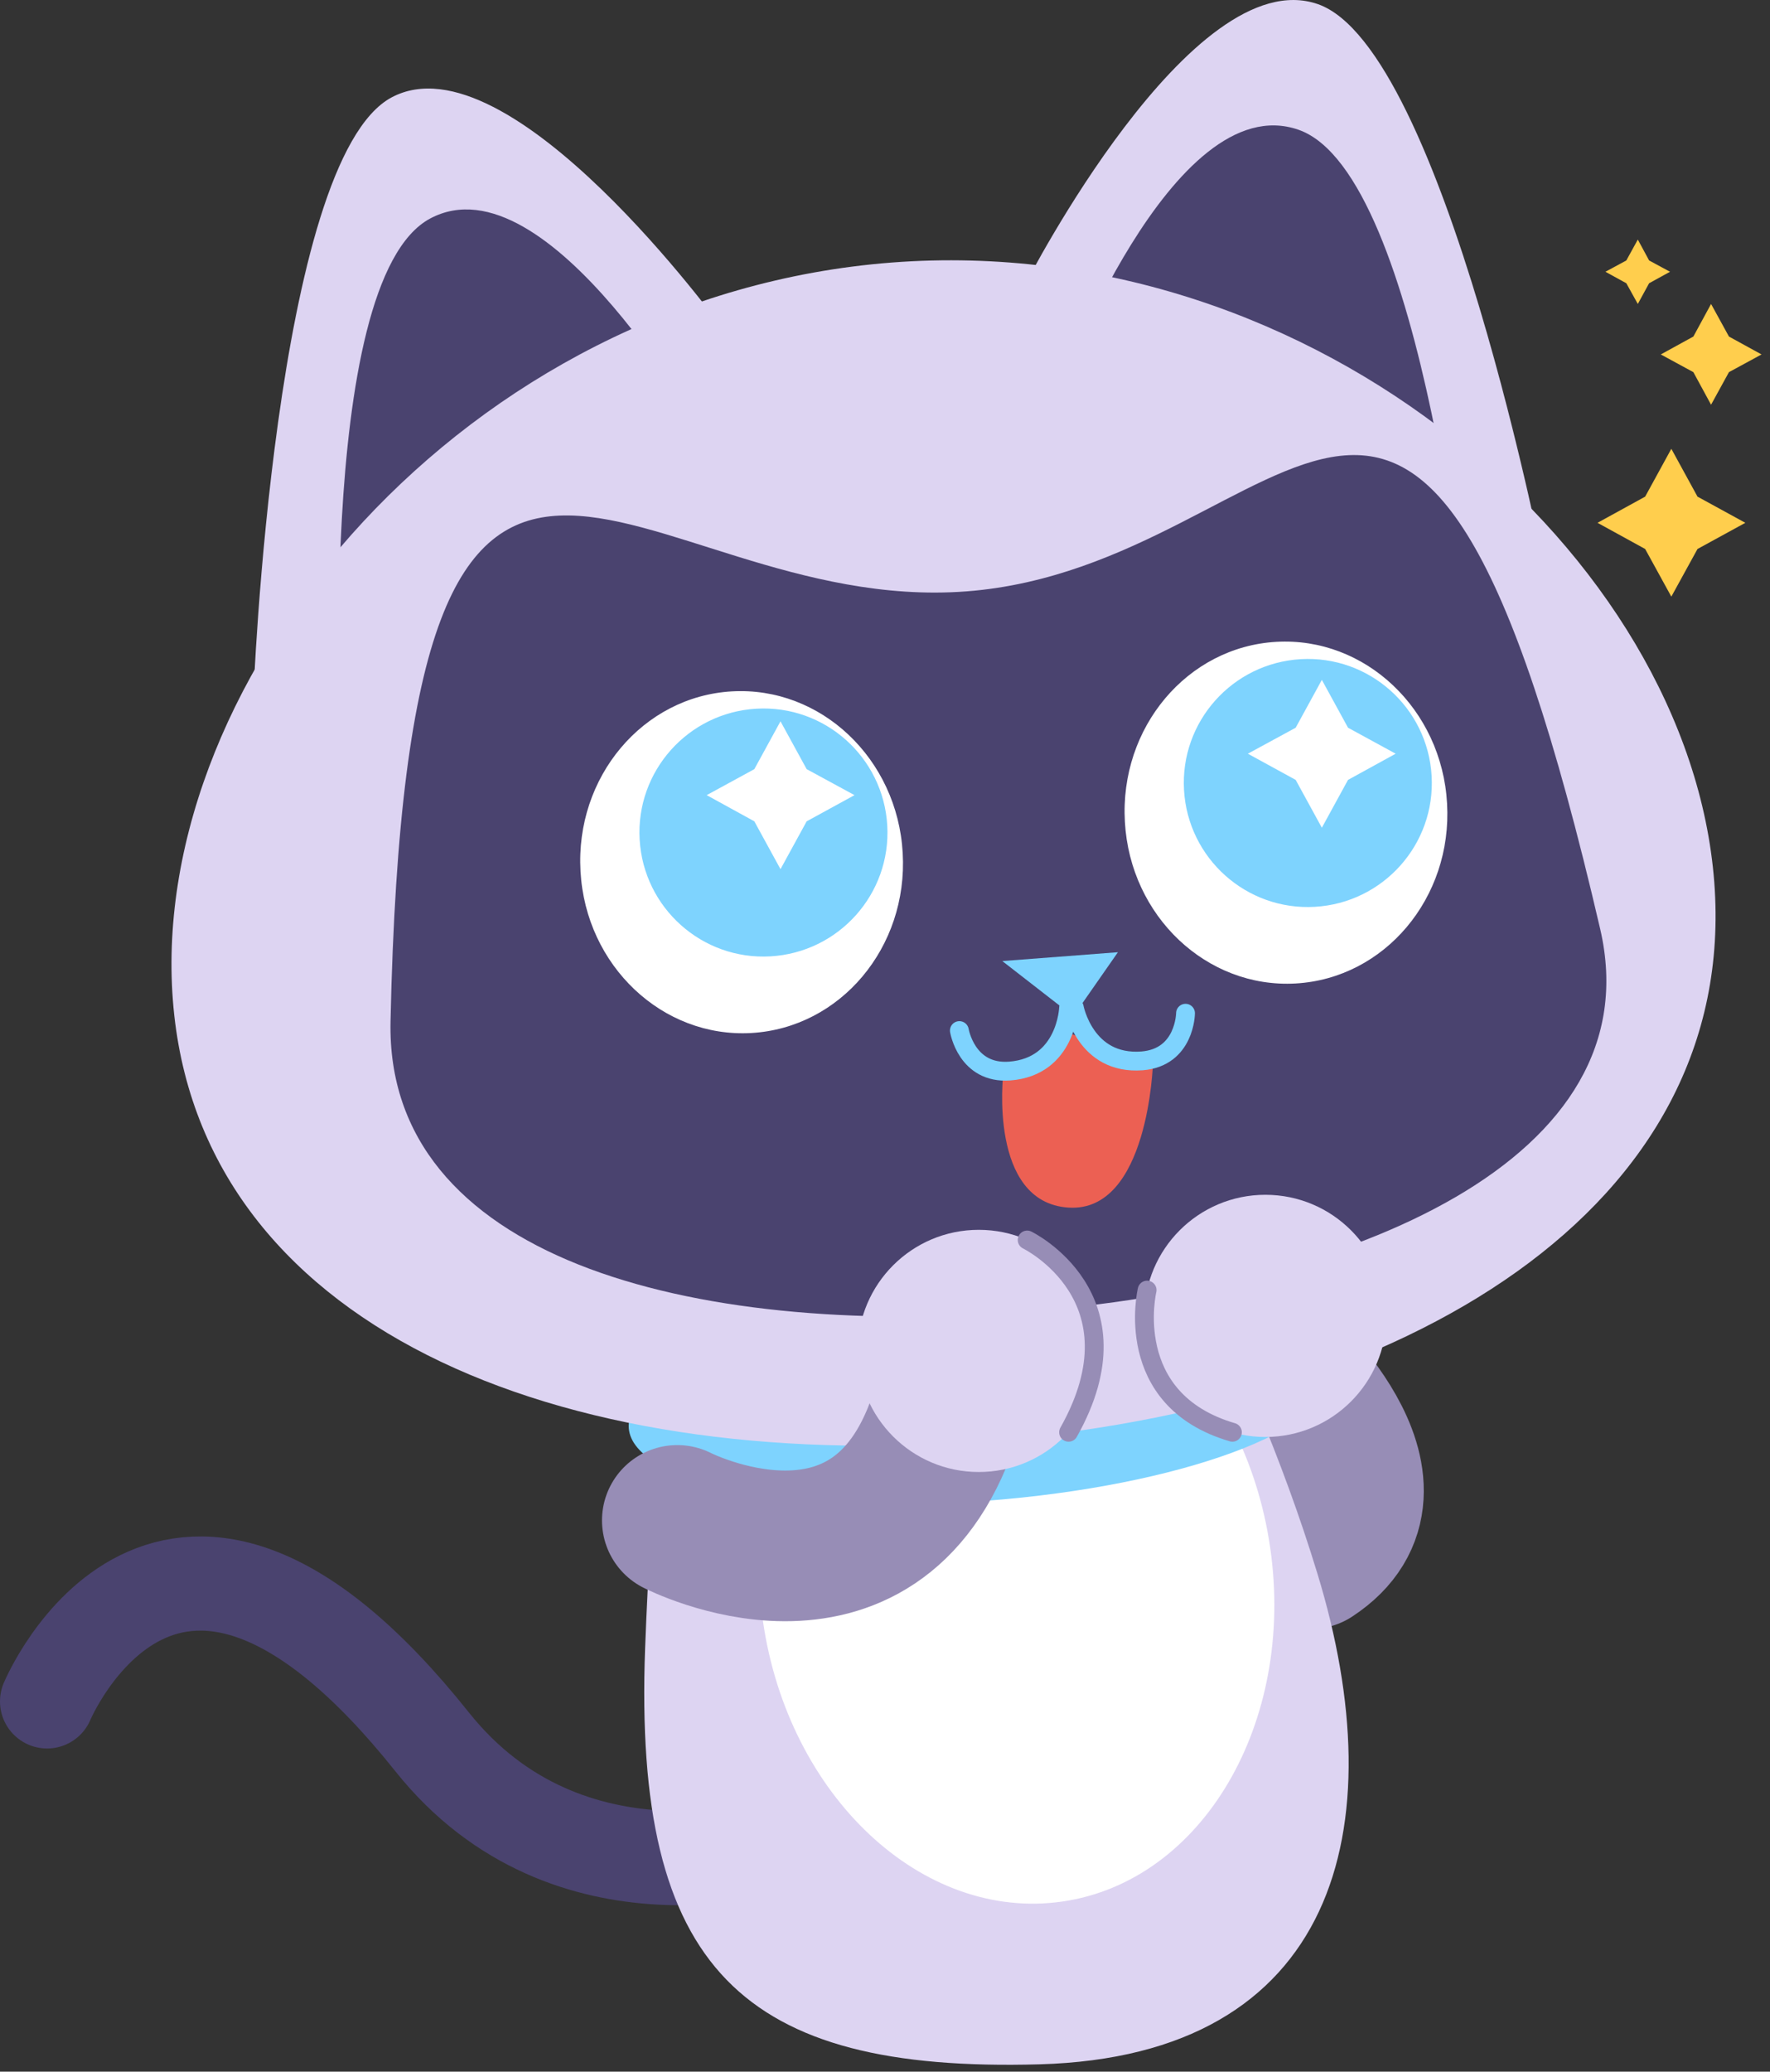 <svg width="94" height="110" viewBox="0 0 94 110" fill="none" xmlns="http://www.w3.org/2000/svg">
<rect x="0" y="0" width="94" height="110" fill="#333333" stroke="none"/>
<g clip-path="url(#clip0_988_9739)">
<path d="M69.62 82.49C75.07 78.92 67.62 72.3 67.62 72.3" stroke="#978DB6" stroke-width="8" stroke-miterlimit="10" stroke-linecap="round"/>
<path d="M41.54 97.92C41.54 97.92 30.23 101.62 22.95 92.49C8.95 74.92 2.5 90.34 2.5 90.34" stroke="#4A436F" stroke-width="5" stroke-miterlimit="10" stroke-linecap="round"/>
<path d="M60 61.23C60 61.23 66.2 71.22 69.96 83.54C74.11 97.1 70.96 109.17 55.2 109.61C39.44 110.05 33.63 104.56 34.26 87.52C34.89 70.48 37.06 64.2 37.06 64.2L60 61.24V61.23Z" fill="#DDD4F2"/>
<path d="M56.414 100.967C63.853 99.895 68.798 91.488 67.458 82.19C66.118 72.891 59.001 66.223 51.561 67.295C44.122 68.367 39.177 76.774 40.517 86.072C41.857 95.37 48.974 102.039 56.414 100.967Z" fill="white"/>
<path d="M52.392 79.687C62.662 78.902 70.807 75.904 70.584 72.991C70.362 70.078 61.856 68.353 51.586 69.138C41.315 69.922 33.17 72.92 33.393 75.833C33.615 78.746 42.121 80.472 52.392 79.687Z" fill="#7ED3FE"/>
<path d="M38.37 17.44C38.37 17.44 27.08 1.83 20.8 5.17C14.53 8.51 13.45 37.1 13.45 37.1L38.37 17.44Z" fill="#DDD4F2"/>
<path d="M37.53 23.41C37.53 23.41 29.12 8.27 22.85 11.6C16.58 14.94 18.16 41 18.16 41L37.53 23.41Z" fill="#4A436F"/>
<path d="M54.49 15.02C54.49 15.02 63.28 -2.12 69.99 0.22C76.7 2.56 82.11 30.67 82.11 30.67L54.49 15.03V15.02Z" fill="#DDD4F2"/>
<path d="M56.24 20.79C56.24 20.79 62.25 4.55 68.96 6.89C75.67 9.23 78.06 35.24 78.06 35.24L56.24 20.79Z" fill="#4A436F"/>
<path d="M9.18 53.1C10.5 70.38 29.53 78.26 52.14 76.53C74.74 74.8 92.36 64.13 91.04 46.84C89.72 29.56 69.96 12.21 47.36 13.94C24.75 15.68 7.86 35.82 9.18 53.1Z" fill="#DDD4F2"/>
<path d="M20.74 54.23C20.47 66.74 36.49 71.02 54.23 69.67C71.97 68.32 87.81 61.49 84.98 49.32C75.28 7.6 69.07 30.04 51.33 31.4C33.59 32.76 21.65 11.7 20.74 54.23Z" fill="#4A436F"/>
<path d="M47.94 45.29C48.23 50.3 44.63 54.58 39.9 54.85C35.18 55.12 31.11 51.28 30.83 46.27C30.54 41.26 34.14 36.98 38.87 36.71C43.59 36.44 47.66 40.28 47.94 45.29Z" fill="white"/>
<path d="M47.12 43.83C47.33 47.46 44.55 50.57 40.92 50.78C37.29 50.99 34.18 48.21 33.97 44.58C33.76 40.95 36.54 37.84 40.17 37.63C43.8 37.42 46.91 40.2 47.12 43.83Z" fill="#7ED3FE"/>
<path d="M76.85 42.66C77.14 47.67 73.54 51.95 68.81 52.22C64.09 52.49 60.02 48.65 59.74 43.64C59.45 38.63 63.05 34.35 67.78 34.08C72.5 33.81 76.57 37.65 76.85 42.66Z" fill="white"/>
<path d="M76.03 41.2C76.24 44.83 73.46 47.94 69.83 48.15C66.2 48.36 63.09 45.58 62.88 41.95C62.67 38.32 65.45 35.21 69.08 35C72.71 34.79 75.82 37.57 76.03 41.2Z" fill="#7ED3FE"/>
<path d="M70.2 36.1L71.59 38.64L74.12 40.02L71.59 41.41L70.2 43.95L68.81 41.41L66.27 40.02L68.81 38.64L70.2 36.1Z" fill="white"/>
<path d="M41.45 38.3L42.84 40.84L45.38 42.22L42.84 43.61L41.45 46.15L40.06 43.61L37.53 42.22L40.06 40.84L41.45 38.3Z" fill="white"/>
<path d="M53.28 57.02C53.28 57.02 52.48 63.84 56.74 64.12C61 64.4 61.23 56.46 61.23 56.46L56.78 54.86L53.27 57.02H53.28Z" fill="#EC6053"/>
<path d="M35.97 80.73C35.97 80.73 46.47 86.11 50.11 75.41" stroke="#978DB6" stroke-width="8" stroke-miterlimit="10" stroke-linecap="round"/>
<path d="M51.98 78.16C55.531 78.16 58.41 75.281 58.41 71.73C58.41 68.179 55.531 65.3 51.98 65.3C48.429 65.3 45.55 68.179 45.55 71.73C45.55 75.281 48.429 78.16 51.98 78.16Z" fill="#DDD4F2"/>
<path d="M90.87 16.14L91.82 17.87L93.55 18.82L91.82 19.76L90.87 21.49L89.93 19.76L88.2 18.82L89.93 17.87L90.87 16.14Z" fill="#FFCE4D"/>
<path d="M88.76 23.83L90.15 26.37L92.69 27.76L90.15 29.15L88.76 31.68L87.37 29.15L84.84 27.76L87.37 26.37L88.76 23.83Z" fill="#FFCE4D"/>
<path d="M59.37 50.56L53.23 51.03L57 53.96L59.37 50.56Z" fill="#7ED3FE"/>
<path d="M62.96 53.8C62.96 53.8 62.94 56.15 60.65 56.33C57.62 56.56 57.05 53.49 57.05 53.49" stroke="#7ED3FE" stroke-miterlimit="10" stroke-linecap="round"/>
<path d="M50.95 54.72C50.95 54.72 51.33 57.04 53.62 56.87C56.65 56.64 56.75 53.51 56.75 53.51" stroke="#7ED3FE" stroke-miterlimit="10" stroke-linecap="round"/>
<path d="M86.98 12.72L87.58 13.83L88.69 14.43L87.58 15.04L86.98 16.14L86.37 15.04L85.26 14.43L86.37 13.83L86.98 12.72Z" fill="#FFCE4D"/>
<path d="M67.2 76.3C70.751 76.3 73.63 73.421 73.63 69.87C73.63 66.319 70.751 63.44 67.2 63.44C63.649 63.44 60.77 66.319 60.77 69.87C60.77 73.421 63.649 76.3 67.2 76.3Z" fill="#DDD4F2"/>
<path d="M54.55 65.84C54.55 65.84 60.79 68.87 56.75 76.05" stroke="#978DB6" stroke-miterlimit="10" stroke-linecap="round"/>
<path d="M60.92 68.5C60.92 68.5 59.53 74.32 65.45 76.05" stroke="#978DB6" stroke-miterlimit="10" stroke-linecap="round"/>
</g>
<defs>
<clipPath id="clip0_988_9739">
<rect width="93.55" height="109.63" fill="white"/>
</clipPath>
</defs>
</svg>
